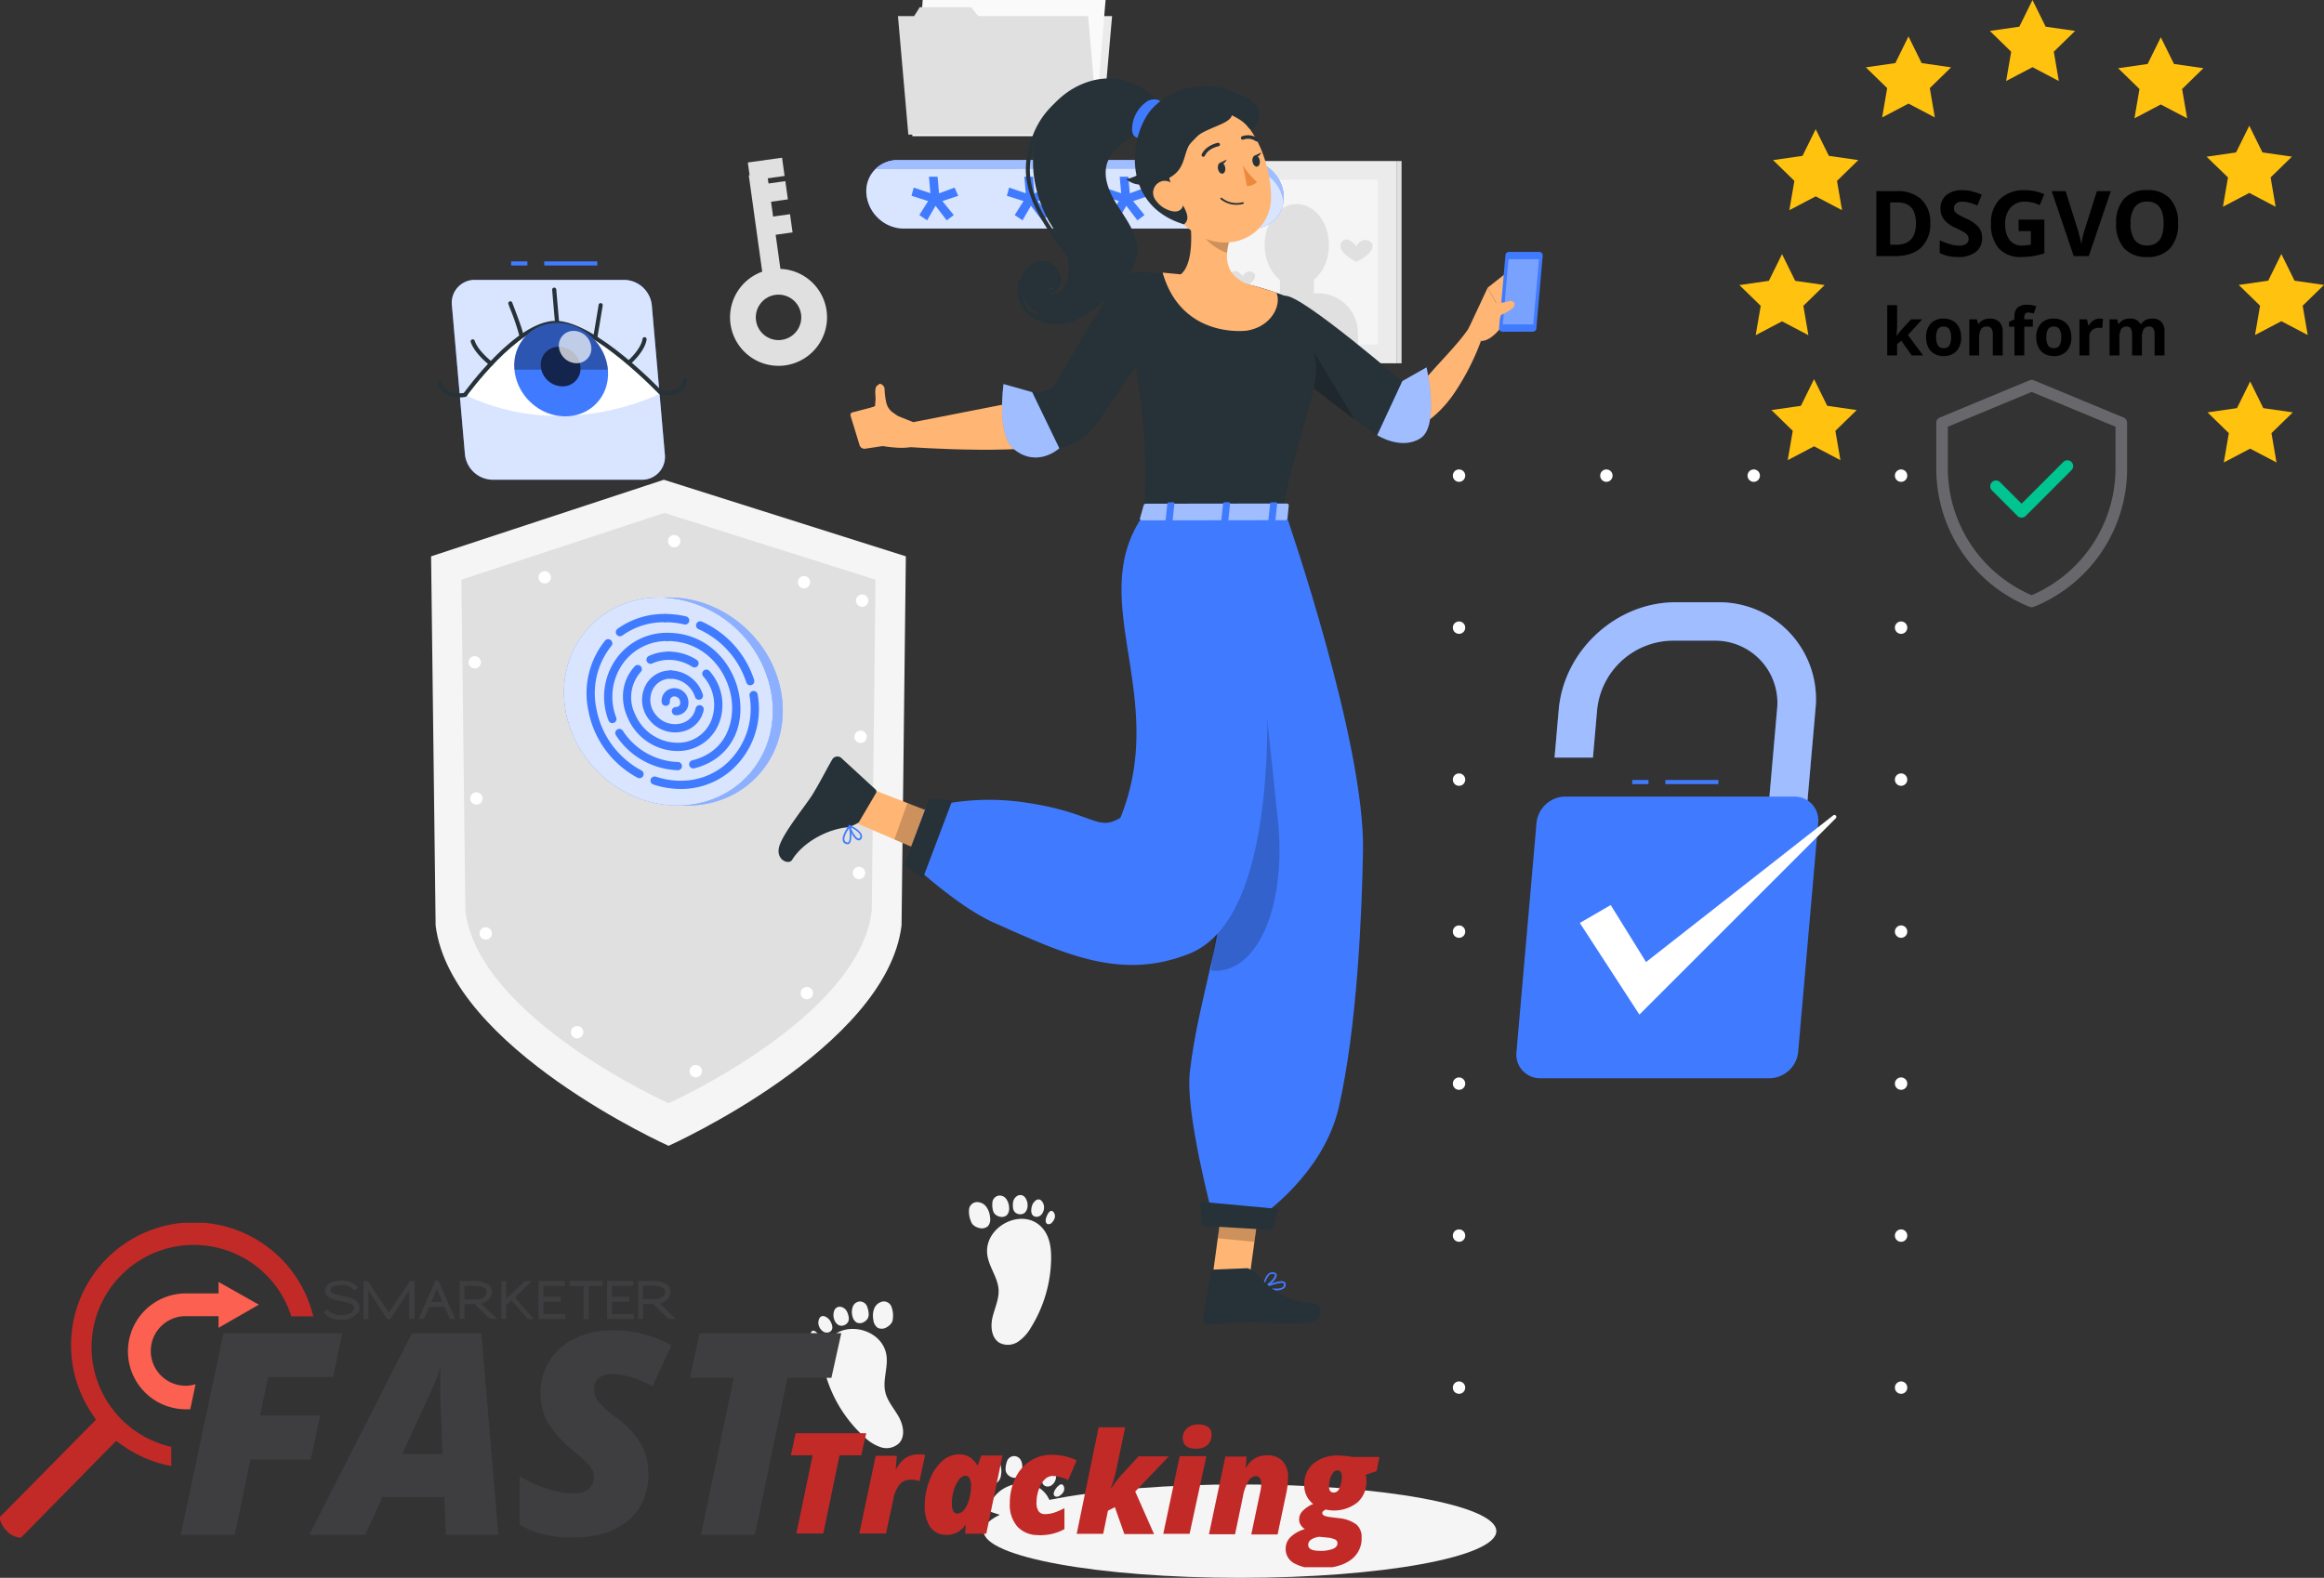 <svg height="382.391" viewBox="0 0 563.059 382.391" width="563.059" xmlns="http://www.w3.org/2000/svg" xmlns:xlink="http://www.w3.org/1999/xlink"><rect x="0" y="0" width="563.059" height="382.391" fill="#333333" stroke="none"/><clipPath id="a"><path d="m0 0h334.206v83.463h-334.206z"/></clipPath><ellipse cx="300.422" cy="371.072" fill="#f5f5f5" rx="62.111" ry="11.32"/><path d="m171.614 191.628-1.041 89.472c-3.681 29.76-56.442 53.389-56.442 53.389s-52.76-23.632-56.441-53.389l-1.1-89.469 56.39-18.562z" fill="#f5f5f5" transform="translate(47.854 -56.801)"/><path d="m166.571 199.816-.909 80.312c-3.21 25.955-49.225 46.563-49.225 46.563s-46.014-20.608-49.225-46.563l-.963-80.312 49.179-16.188z" fill="#e0e0e0" transform="translate(45.544 -59.326)"/><path d="m164.293 206.8-.852 73.724c-3.01 24.332-46.147 43.651-46.147 43.651s-43.138-19.323-46.148-43.655l-.9-73.724 46.106-15.176z" style="fill:none;stroke:#fff;stroke-linecap:round;stroke-linejoin:round;stroke-width:3;stroke-dasharray:0 33" transform="translate(44.589 -61.236)"/><g transform="translate(33.516 -55.039)"><g fill="#fff"><path d="m319.979 392.83a1.441 1.441 0 0 1 -.58-.12 1.4 1.4 0 0 1 -.479-.32 1.312 1.312 0 0 1 -.33-.491 1.534 1.534 0 0 1 -.111-.569 1.5 1.5 0 0 1 1.79-1.471c.09.021.191.051.281.081a2.085 2.085 0 0 1 .26.14 2.115 2.115 0 0 1 .23.19 1.047 1.047 0 0 1 .18.23 1.075 1.075 0 0 1 .139.26 1.313 1.313 0 0 1 .091.28 1.352 1.352 0 0 1 .029.29 1.38 1.38 0 0 1 -.12.569 1.412 1.412 0 0 1 -.319.491 1.517 1.517 0 0 1 -1.061.44z"/><path d="m318.479 354.49a1.5 1.5 0 0 1 1.5-1.5 1.5 1.5 0 0 1 1.5 1.5 1.5 1.5 0 0 1 -1.5 1.5 1.5 1.5 0 0 1 -1.5-1.5zm0-36.83a1.5 1.5 0 0 1 1.5-1.5 1.5 1.5 0 0 1 1.5 1.5 1.5 1.5 0 0 1 -1.5 1.5 1.505 1.505 0 0 1 -1.5-1.5zm0-36.841a1.5 1.5 0 0 1 1.5-1.5 1.5 1.5 0 0 1 1.5 1.5 1.5 1.5 0 0 1 -1.5 1.5 1.5 1.5 0 0 1 -1.5-1.5zm0-36.839a1.5 1.5 0 0 1 1.5-1.5 1.5 1.5 0 0 1 1.5 1.5 1.5 1.5 0 0 1 -1.5 1.5 1.5 1.5 0 0 1 -1.5-1.5zm0-36.83a1.5 1.5 0 0 1 1.5-1.5 1.5 1.5 0 0 1 1.5 1.5 1.5 1.5 0 0 1 -1.5 1.5 1.5 1.5 0 0 1 -1.5-1.5z"/><path d="m319.979 171.81a1.479 1.479 0 0 1 -1.059-.44 1.092 1.092 0 0 1 -.191-.23 2.145 2.145 0 0 1 -.139-.25 1.015 1.015 0 0 1 -.08-.29 1.356 1.356 0 0 1 -.031-.29 1.517 1.517 0 0 1 .441-1.06 1.324 1.324 0 0 1 .22-.19 1.282 1.282 0 0 1 .259-.13 1.553 1.553 0 0 1 .281-.09 1.461 1.461 0 0 1 .589 0 1.527 1.527 0 0 1 .281.09 1.289 1.289 0 0 1 .26.13 2.108 2.108 0 0 1 .23.19 1.52 1.52 0 0 1 .439 1.06 1.359 1.359 0 0 1 -.029.29 1.621 1.621 0 0 1 -.091.29 1.226 1.226 0 0 1 -.139.25 1.046 1.046 0 0 1 -.18.23 1.517 1.517 0 0 1 -1.061.44z"/><path d="m389.88 170.31a1.5 1.5 0 0 1 1.5-1.5 1.5 1.5 0 0 1 1.5 1.5 1.5 1.5 0 0 1 -1.5 1.5 1.5 1.5 0 0 1 -1.5-1.5zm-35.7 0a1.5 1.5 0 0 1 1.5-1.5 1.5 1.5 0 0 1 1.5 1.5 1.5 1.5 0 0 1 -1.5 1.5 1.5 1.5 0 0 1 -1.5-1.5z"/><path d="m427.08 171.81a1.42 1.42 0 0 1 -.29-.03 2.289 2.289 0 0 1 -.28-.08 2.146 2.146 0 0 1 -.26-.14 2.111 2.111 0 0 1 -.23-.19 1.5 1.5 0 0 1 -.44-1.06 1.516 1.516 0 0 1 .44-1.06 1.3 1.3 0 0 1 .23-.18.939.939 0 0 1 .26-.14 1.309 1.309 0 0 1 .28-.09 1.465 1.465 0 0 1 .59 0 1.806 1.806 0 0 1 .28.09.887.887 0 0 1 .25.14 1.04 1.04 0 0 1 .23.18 1.516 1.516 0 0 1 .44 1.06 1.515 1.515 0 0 1 -.67 1.25 2.013 2.013 0 0 1 -.25.14c-.1.03-.19.06-.28.08a1.526 1.526 0 0 1 -.3.03z"/><path d="m425.58 354.49a1.5 1.5 0 0 1 1.5-1.5 1.5 1.5 0 0 1 1.5 1.5 1.5 1.5 0 0 1 -1.5 1.5 1.5 1.5 0 0 1 -1.5-1.5zm0-36.83a1.5 1.5 0 0 1 1.5-1.5 1.5 1.5 0 0 1 1.5 1.5 1.505 1.505 0 0 1 -1.5 1.5 1.505 1.505 0 0 1 -1.5-1.5zm0-36.841a1.5 1.5 0 0 1 1.5-1.5 1.5 1.5 0 0 1 1.5 1.5 1.5 1.5 0 0 1 -1.5 1.5 1.5 1.5 0 0 1 -1.5-1.5zm0-36.839a1.5 1.5 0 0 1 1.5-1.5 1.5 1.5 0 0 1 1.5 1.5 1.5 1.5 0 0 1 -1.5 1.5 1.5 1.5 0 0 1 -1.5-1.5zm0-36.83a1.5 1.5 0 0 1 1.5-1.5 1.5 1.5 0 0 1 1.5 1.5 1.5 1.5 0 0 1 -1.5 1.5 1.5 1.5 0 0 1 -1.5-1.5z"/><path d="m427.08 392.83a1.5 1.5 0 0 1 -1.06-2.56 2.118 2.118 0 0 1 .23-.19 2.018 2.018 0 0 1 .26-.14 2.479 2.479 0 0 1 .28-.081 1.465 1.465 0 0 1 .59 0c.09.021.189.051.28.081a1.9 1.9 0 0 1 .25.14 1.515 1.515 0 0 1 .67 1.25 1.461 1.461 0 0 1 -.44 1.06 1.5 1.5 0 0 1 -1.06.44z"/></g><g><path d="m233.41 87.652h-46.065l2.512-28.712h46.065z" fill="#ebebeb"/><path d="m234.344 55.04-1.26 14.994-1.26 18.015h-44.307l2.52-33.009z" fill="#fafafa"/><path d="m230.106 58.944 2.512 28.71h-46.063l-2.512-28.71h3.917l1.363-2.159h12.41l1.777 2.159z" fill="#e0e0e0"/></g><g><path d="m255.791 94.063h49.016v49.016h-49.016z" fill="#ebebeb"/><path d="m304.807 94.063h1.249v49.016h-1.249z" fill="#e0e0e0"/><path d="m260.315 98.596h39.96v39.96h-39.96z" fill="#f5f5f5"/><g fill="#e0e0e0"><path d="m260.324 98.596h.366v39.96h-.366z"/><ellipse cx="280.672" cy="114.429" rx="7.791" ry="9.925"/><path d="m0 0h8.211v8.211h-8.211z" transform="matrix(-1 0 0 -1 284.809 129.366)"/><path d="m0 0h30.082a0 0 0 0 1 0 0v2.8a9.64 9.64 0 0 1 -9.64 9.64h-10.802a9.64 9.64 0 0 1 -9.64-9.64v-2.8a0 0 0 0 1 0 0z" transform="matrix(-1 0 0 -1 295.478 138.556)"/><path d="m264.64 121.878c0 1.636 2.962 2.962 2.962 2.962s2.962-1.326 2.962-2.962c0-.776-1.089-1.214-1.789-1.015a2.164 2.164 0 0 0 -1.173 1.129 3.929 3.929 0 0 0 -1.468-1.2 1.123 1.123 0 0 0 -1.494 1.086z"/><path d="m291.256 114.591c0 2.148 3.89 3.89 3.89 3.89s3.89-1.742 3.89-3.89c0-1.019-1.431-1.594-2.351-1.332a2.838 2.838 0 0 0 -1.539 1.482 5.163 5.163 0 0 0 -1.928-1.581 1.475 1.475 0 0 0 -1.962 1.431z"/></g></g><g fill="#f5f5f5"><path d="m205.711 359.323c.457 2.889 2.549 5.38 2.711 8.3.127 2.283-.946 4.439-1.471 6.664s-.275 5 1.683 6.179a4.443 4.443 0 0 0 4.512-.265 10.322 10.322 0 0 0 3.156-3.5 32.452 32.452 0 0 0 4.848-16.472c.041-2.458-.248-5.055-1.693-7.044-4.496-6.179-14.885-1.063-13.746 6.138z"/><path d="m202.042 351.675a3.164 3.164 0 0 0 1.61.942 2.287 2.287 0 0 0 2.208-.429 2.622 2.622 0 0 0 .5-2.11 4.984 4.984 0 0 0 -.907-2.555 2.809 2.809 0 0 0 -2.368-1.156 1.974 1.974 0 0 0 -1.819 1.738 6.142 6.142 0 0 0 .776 3.57z"/><path d="m210.312 345.662a1.932 1.932 0 0 0 -1.944-.853 1.88 1.88 0 0 0 -1.441 1.543 5.765 5.765 0 0 0 -.034.728 5.545 5.545 0 0 0 .128 1.167 2.191 2.191 0 0 0 .512 1.034 2.394 2.394 0 0 0 1.247.634 1.843 1.843 0 0 0 1.666-.412 2.369 2.369 0 0 0 .526-1.749 3.74 3.74 0 0 0 -.66-2.092z"/><path d="m214.944 345.408a1.44 1.44 0 0 0 -1.751-.661 2.11 2.11 0 0 0 -1.239 1.514 4.713 4.713 0 0 0 -.073.659 3.99 3.99 0 0 0 .074 1.065 1.68 1.68 0 0 0 .513.91 1.88 1.88 0 0 0 1.038.418 1.663 1.663 0 0 0 1.337-.437 2.43 2.43 0 0 0 .6-1.592 3.046 3.046 0 0 0 -.499-1.876z"/><path d="m219.071 346.371c-.489-.733-1.045-.783-1.557-.471a2.65 2.65 0 0 0 -1.036 1.487 4.1 4.1 0 0 0 -.114.589 2.839 2.839 0 0 0 .021.964 1.261 1.261 0 0 0 .513.785 1.343 1.343 0 0 0 .831.2 1.585 1.585 0 0 0 1.008-.463 2.621 2.621 0 0 0 .675-1.435 2.41 2.41 0 0 0 -.341-1.656z"/><path d="m219.883 350.417a1.69 1.69 0 0 0 -.026.728.778.778 0 0 0 .433.558 1.072 1.072 0 0 0 1.1-.423 2.572 2.572 0 0 0 .632-1.079 1.563 1.563 0 0 0 -.153-1.218c-.911-1.45-1.832.717-1.986 1.434z"/></g><g fill="#f5f5f5"><path d="m220.692 426.11c.671-2.365 1.059-4.949.172-7.242-2.757-7.131-14.112-4.854-14.859 2.4z"/><path d="m204.422 412.933a3.163 3.163 0 0 0 1.314 1.323 2.284 2.284 0 0 0 2.244.153 2.62 2.62 0 0 0 1.026-1.91 4.986 4.986 0 0 0 -.22-2.7 2.811 2.811 0 0 0 -1.992-1.725 1.976 1.976 0 0 0 -2.205 1.213 6.142 6.142 0 0 0 -.167 3.646z"/><path d="m213.959 409.245a1.935 1.935 0 0 0 -1.661-1.324 1.881 1.881 0 0 0 -1.788 1.121 6.21 6.21 0 0 0 -.4 1.856 2.19 2.19 0 0 0 .23 1.131 2.4 2.4 0 0 0 1.042.933 1.845 1.845 0 0 0 1.716.029 2.374 2.374 0 0 0 .958-1.555 3.753 3.753 0 0 0 -.097-2.191z"/><path d="m218.5 410.189a1.437 1.437 0 0 0 -1.522-1.089 2.108 2.108 0 0 0 -1.586 1.145 4.644 4.644 0 0 0 -.24.618 4.012 4.012 0 0 0 -.2 1.049 1.685 1.685 0 0 0 .262 1.011 1.888 1.888 0 0 0 .9.671 1.66 1.66 0 0 0 1.4-.08 2.429 2.429 0 0 0 .989-1.384 3.041 3.041 0 0 0 -.003-1.941z"/><path d="m222.242 412.178c-.285-.833-.809-1.025-1.384-.854a2.646 2.646 0 0 0 -1.383 1.171 4.328 4.328 0 0 0 -.262.54 2.867 2.867 0 0 0 -.227.937 1.264 1.264 0 0 0 .3.891 1.346 1.346 0 0 0 .751.409 1.585 1.585 0 0 0 1.093-.189 2.617 2.617 0 0 0 1.02-1.213 2.409 2.409 0 0 0 .092-1.692z"/><path d="m221.989 416.3a1.674 1.674 0 0 0 -.213.7.778.778 0 0 0 .276.651 1.07 1.07 0 0 0 1.17-.127 2.571 2.571 0 0 0 .888-.88 1.564 1.564 0 0 0 .165-1.217c-.508-1.641-1.955.219-2.286.873z"/></g><g fill="#f5f5f5"><path d="m181.275 383.664c.361 2.9-.959 5.876-.307 8.727.51 2.229 2.138 4 3.259 6s1.65 4.728.094 6.4a4.444 4.444 0 0 1 -4.408.994 10.32 10.32 0 0 1 -4-2.485 32.457 32.457 0 0 1 -9.219-14.486c-.721-2.35-1.162-4.926-.324-7.237 2.606-7.187 14.005-5.148 14.905 2.087z"/><path d="m182.683 375.3a3.162 3.162 0 0 1 -1.287 1.35 2.283 2.283 0 0 1 -2.24.2 2.621 2.621 0 0 1 -1.066-1.888 4.987 4.987 0 0 1 .164-2.707 2.81 2.81 0 0 1 1.955-1.767 1.977 1.977 0 0 1 2.23 1.167 6.148 6.148 0 0 1 .244 3.645z"/><path d="m173.07 371.811a1.936 1.936 0 0 1 1.633-1.358 1.882 1.882 0 0 1 1.812 1.083 5.936 5.936 0 0 1 .233.691 5.463 5.463 0 0 1 .2 1.156 2.19 2.19 0 0 1 -.206 1.136 2.392 2.392 0 0 1 -1.022.955 1.845 1.845 0 0 1 -1.715.065 2.368 2.368 0 0 1 -.99-1.535 3.75 3.75 0 0 1 .055-2.193z"/><path d="m168.55 372.85a1.44 1.44 0 0 1 1.5-1.121 2.111 2.111 0 0 1 1.61 1.113 4.926 4.926 0 0 1 .253.612 4.034 4.034 0 0 1 .224 1.044 1.678 1.678 0 0 1 -.242 1.016 1.87 1.87 0 0 1 -.882.69 1.657 1.657 0 0 1 -1.4-.05 2.434 2.434 0 0 1 -1.019-1.363 3.049 3.049 0 0 1 -.044-1.941z"/><path d="m164.851 374.918c.267-.84.787-1.042 1.365-.883a2.652 2.652 0 0 1 1.408 1.141 4.375 4.375 0 0 1 .273.534 2.888 2.888 0 0 1 .246.933 1.258 1.258 0 0 1 -.276.9 1.339 1.339 0 0 1 -.742.425 1.577 1.577 0 0 1 -1.1-.166 2.61 2.61 0 0 1 -1.045-1.191 2.4 2.4 0 0 1 -.129-1.693z"/><path d="m165.19 379.031a1.685 1.685 0 0 1 .228.692.783.783 0 0 1 -.262.656 1.07 1.07 0 0 1 -1.174-.1 2.57 2.57 0 0 1 -.906-.861 1.564 1.564 0 0 1 -.19-1.213c.473-1.648 1.959.182 2.304.826z"/></g><g fill="#e0e0e0"><path d="m156.732 143.587a11.751 11.751 0 1 1 10.016-13.263 11.765 11.765 0 0 1 -10.016 13.263zm-2.385-17.087a5.506 5.506 0 1 0 6.215 4.693 5.514 5.514 0 0 0 -6.215-4.693z"/><path d="m0 0h4.461v28.69h-4.461z" transform="matrix(.99 -.138 .138 .99 147.9 97.538)"/><path d="m0 0h8.374v4.461h-8.374z" transform="matrix(.99 -.138 .138 .99 147.668 94.418)"/><path d="m0 0h7.874v4.461h-7.874z" transform="matrix(.99 -.138 .138 .99 148.963 100.025)"/><path d="m0 0h6.873v4.461h-6.873z" transform="matrix(.99 -.138 .138 .99 151.085 107.893)"/></g><g><ellipse cx="24.135" cy="26.341" fill="#407bff" rx="24.135" ry="26.341" transform="matrix(.691 -.722 .722 .691 92.722 224.276)"/><ellipse cx="24.135" cy="26.341" fill="#fff" opacity=".8" rx="24.135" ry="26.341" transform="matrix(.691 -.722 .722 .691 92.722 224.276)"/><g fill="#407bff"><path d="m116.691 209.24a1 1 0 0 1 -.6-1.8 19.2 19.2 0 0 1 11.561-3.6h.015a1 1 0 0 1 0 2h-.014a17.217 17.217 0 0 0 -10.37 3.207.985.985 0 0 1 -.592.193z"/><path d="m121.421 243.643a.992.992 0 0 1 -.471-.119 23.341 23.341 0 0 1 -11.9-16.182 20.358 20.358 0 0 1 4.013-17.031 1 1 0 1 1 1.539 1.277 18.365 18.365 0 0 0 -3.589 15.37 21.354 21.354 0 0 0 10.881 14.8 1 1 0 0 1 -.473 1.881z"/><path d="m131.43 246.252a21.471 21.471 0 0 1 -6.588-1.066 1 1 0 1 1 .613-1.9c6.151 1.981 12.294.88 16.847-3.027a17.88 17.88 0 0 0 5.773-16.6 1 1 0 0 1 1.975-.317 19.866 19.866 0 0 1 -6.446 18.432 18.489 18.489 0 0 1 -12.174 4.478z"/><path d="m148.25 221.118a1 1 0 0 1 -.952-.695 21.322 21.322 0 0 0 -11.576-12.9 1 1 0 1 1 .8-1.834 23.346 23.346 0 0 1 12.678 14.122 1 1 0 0 1 -.952 1.307z"/><path d="m132.488 206.4a1.018 1.018 0 0 1 -.231-.027 20.061 20.061 0 0 0 -4.588-.539 1 1 0 0 1 0-2 22.032 22.032 0 0 1 5.047.593 1 1 0 0 1 -.23 1.973z"/><path d="m114.851 230.294a1 1 0 0 1 -.939-.655 15.893 15.893 0 0 1 1.753-14.78 15.05 15.05 0 0 1 12.523-6.464 1 1 0 0 1 0 2 13.075 13.075 0 0 0 -10.883 5.605 13.92 13.92 0 0 0 -1.516 12.945 1 1 0 0 1 -.594 1.283.989.989 0 0 1 -.344.066z"/><path d="m130.713 241.71h-.01a18.657 18.657 0 0 1 -14.987-8.47 1 1 0 1 1 1.678-1.088 16.607 16.607 0 0 0 13.329 7.558 1 1 0 0 1 -.01 2z"/><path d="m134.446 241.277a1 1 0 0 1 -.24-1.97c8.111-2.02 10.211-9.11 9.545-14.567-.869-7.121-6.494-14.334-15.561-14.345a1 1 0 0 1 0-2c10.23.012 16.57 8.109 17.545 16.1 1.008 8.254-3.329 14.829-11.047 16.751a1.015 1.015 0 0 1 -.242.031z"/><path d="m124.105 215.919a1 1 0 0 1 -.421-1.908 11.663 11.663 0 0 1 4.865-1.055 1 1 0 0 1 0 2 9.639 9.639 0 0 0 -4.025.871 1.01 1.01 0 0 1 -.419.092z"/><path d="m130.526 237.052a13.242 13.242 0 0 1 -11.9-7.907c-2.073-4.5-1.466-9.215 1.624-12.611a1 1 0 1 1 1.479 1.346 9.278 9.278 0 0 0 -1.285 10.429 11.241 11.241 0 0 0 10.407 6.738 8.662 8.662 0 0 0 7.858-5.165 10.347 10.347 0 0 0 -1.847-10.922 1 1 0 1 1 1.523-1.3 12.326 12.326 0 0 1 2.152 13.029 10.62 10.62 0 0 1 -9.624 6.352c-.133.009-.26.011-.387.011z"/><path d="m134.744 216.8a.991.991 0 0 1 -.537-.157 10.517 10.517 0 0 0 -5.658-1.685 1 1 0 0 1 0-2 12.514 12.514 0 0 1 6.734 2 1 1 0 0 1 -.539 1.842z"/><path d="m130.028 232.54a7.991 7.991 0 0 1 -6.113-2.9 7.593 7.593 0 0 1 -1.191-8.148 6.751 6.751 0 0 1 6.264-3.972 1 1 0 1 1 0 2 4.8 4.8 0 0 0 -4.451 2.816 5.614 5.614 0 0 0 .909 6.017 5.92 5.92 0 0 0 5.977 2.019 4.736 4.736 0 0 0 3.588-3.634 1 1 0 1 1 1.955.421 6.7 6.7 0 0 1 -5.061 5.154 7.778 7.778 0 0 1 -1.877.227z"/><path d="m135.817 224.623a1 1 0 0 1 -.954-.7 6.341 6.341 0 0 0 -5.876-4.4 1 1 0 0 1 0-2 8.386 8.386 0 0 1 7.783 5.807 1 1 0 0 1 -.656 1.254 1.034 1.034 0 0 1 -.297.039z"/><path d="m130.267 228.381a1 1 0 0 1 -.027-2 .97.97 0 0 0 1.046-1.061 1.463 1.463 0 0 0 -1.444-1.507 1.105 1.105 0 0 0 -.779.351 1.152 1.152 0 0 0 -.281.873 1 1 0 0 1 -2 .121 3.088 3.088 0 0 1 3.055-3.344 3.453 3.453 0 0 1 3.445 3.506 2.948 2.948 0 0 1 -2.991 3.06z"/><path d="m156.038 225.053c1.219 13.93-9.083 25.22-23.013 25.22q-.54 0-1.083-.03c13.261-.68 22.886-11.7 21.706-25.19a28.121 28.121 0 0 0 -26.113-25.18q.538-.03 1.078-.03c13.93 0 26.207 11.29 27.425 25.21z"/></g><path d="m156.038 225.053c1.219 13.93-9.083 25.22-23.013 25.22q-.54 0-1.083-.03c13.261-.68 22.886-11.7 21.706-25.19a28.121 28.121 0 0 0 -26.113-25.18q.538-.03 1.078-.03c13.93 0 26.207 11.29 27.425 25.21z" fill="#fff" opacity=".4"/></g><g><path d="m176.415 102.141c.027.3.073.6.128.891a9.144 9.144 0 0 0 2.815 4.97 9.016 9.016 0 0 0 6.073 2.429h84.49a7.444 7.444 0 0 0 7.592-7.4 8.366 8.366 0 0 0 -.028-.891 9.24 9.24 0 0 0 -9.014-8.28h-84.49a7.472 7.472 0 0 0 -7.566 8.281z" fill="#407bff"/><path d="m176.415 102.141c.027.3.073.6.128.891a9.144 9.144 0 0 0 2.815 4.97 9.016 9.016 0 0 0 6.073 2.429h84.49a7.444 7.444 0 0 0 7.592-7.4 8.366 8.366 0 0 0 -.028-.891 9.24 9.24 0 0 0 -9.014-8.28h-84.49a7.472 7.472 0 0 0 -7.566 8.281z" fill="#fff" opacity=".8"/><path d="m277.51 103.03a5.29 5.29 0 0 1 -.06.8 9.249 9.249 0 0 0 -8.98-7.97l-89.85.14a7.563 7.563 0 0 1 5.36-2.14h84.49a9.253 9.253 0 0 1 9.02 8.28 8.88 8.88 0 0 1 .02.89z" fill="#407bff"/><path d="m277.51 103.03a5.29 5.29 0 0 1 -.06.8 9.249 9.249 0 0 0 -8.98-7.97l-89.85.14a7.563 7.563 0 0 1 5.36-2.14h84.49a9.253 9.253 0 0 1 9.02 8.28 8.88 8.88 0 0 1 .02.89z" fill="#fff" opacity=".5"/><g fill="#407bff"><path d="m262.961 97.857.354 4.042 3.763-1.4.894 1.995-3.846 1.276 2.761 3.391-1.723 1.277-2.692-3.525-2.039 3.525-1.893-1.277 2.132-3.391-4.033-1.276.543-1.984 4.043 1.353-.35-4z"/><path d="m239.854 97.857.354 4.042 3.763-1.4.894 1.995-3.846 1.276 2.761 3.391-1.723 1.277-2.692-3.525-2.039 3.525-1.893-1.277 2.132-3.391-4.033-1.276.543-1.984 4.043 1.353-.35-4z"/><path d="m216.747 97.857.354 4.042 3.763-1.4.894 1.995-3.846 1.276 2.761 3.391-1.723 1.277-2.692-3.525-2.039 3.525-1.893-1.277 2.132-3.391-4.033-1.276.543-1.984 4.043 1.353-.351-4z"/><path d="m193.64 97.857.354 4.042 3.763-1.4.894 1.995-3.846 1.276 2.761 3.391-1.723 1.277-2.692-3.525-2.039 3.525-1.893-1.277 2.132-3.391-4.034-1.276.543-1.984 4.043 1.353-.35-4z"/><path d="m245.707 89.942h3.937v1h-3.937z"/><path d="m253.729 89.942h12.854v1h-12.854z"/></g></g><g><g fill="#407bff"><path d="m361.94 244.07h3.938v1h-3.938z"/><path d="m369.963 244.07h12.854v1h-12.854z"/><path d="m406.331 227-2.494 28.5a5.179 5.179 0 0 1 -5.058 4.652 4.2 4.2 0 0 1 -4.245-4.652l2.494-28.5a15.074 15.074 0 0 0 -15.234-16.7h-10.194a18.613 18.613 0 0 0 -18.159 16.7l-1.019 11.64h-9.3l1.015-11.64c1.254-14.338 13.941-26 28.273-26h10.2a23.47 23.47 0 0 1 23.721 26z"/></g><path d="m406.331 227-2.494 28.5a5.179 5.179 0 0 1 -5.058 4.652 4.2 4.2 0 0 1 -4.245-4.652l2.494-28.5a15.074 15.074 0 0 0 -15.234-16.7h-10.194a18.613 18.613 0 0 0 -18.159 16.7l-1.019 11.64h-9.3l1.015-11.64c1.254-14.338 13.941-26 28.273-26h10.2a23.47 23.47 0 0 1 23.721 26z" fill="#fff" opacity=".5"/><path d="m407 254.458-4.859 55.537a7.072 7.072 0 0 1 -6.913 6.358h-55.534a5.732 5.732 0 0 1 -5.8-6.358l4.859-55.537a7.068 7.068 0 0 1 3.454-5.385 6.744 6.744 0 0 1 3.46-.972h55.533a5.944 5.944 0 0 1 3.2.91 5.761 5.761 0 0 1 2.6 5.447z" fill="#407bff"/><path d="m349.248 278.717 14.428 22.213 47.592-47.592a.471.471 0 0 0 -.624-.7l-45.355 35.55-8.565-13.81z" fill="#fff"/></g><g><path d="m121.957 171.3h-36.142a6.841 6.841 0 0 1 -6.682-6.144l-3.162-36.142a5.54 5.54 0 0 1 5.607-6.145h36.142a6.84 6.84 0 0 1 6.682 6.145l3.162 36.142a5.54 5.54 0 0 1 -5.607 6.144z" fill="#407bff"/><path d="m121.957 171.3h-36.142a6.841 6.841 0 0 1 -6.682-6.144l-3.162-36.142a5.54 5.54 0 0 1 5.607-6.145h36.142a6.84 6.84 0 0 1 6.682 6.145l3.162 36.142a5.54 5.54 0 0 1 -5.607 6.144z" fill="#fff" opacity=".8"/><path d="m79.151 150.73s12.839-17.889 22.311-17.43 25.177 17.008 25.177 17.008-23.173 12.166-47.488.422z" fill="#fff"/><g fill="#263238"><path d="m79.558 151.021-.813-.582c.524-.73 12.777-17.648 22.357-17.648q.192 0 .384.009c9.562.463 24.868 16.483 25.515 17.164l-.725.689c-.156-.164-15.675-16.41-24.839-16.854-.112 0-.226-.008-.34-.008-9.067 0-21.414 17.056-21.539 17.23z"/><path d="m77.816 151.359c-1.936 0-4.452-.72-5.342-3.461a.5.5 0 0 1 .951-.309c1.148 3.538 5.443 2.689 5.625 2.651a.5.5 0 0 1 .2.98 7.231 7.231 0 0 1 -1.434.139z"/><path d="m85.445 143.679a.5.5 0 0 1 -.3-.1c-.151-.116-3.7-2.86-4.6-5.645a.5.5 0 1 1 .951-.309c.809 2.488 4.227 5.134 4.262 5.161a.5.5 0 0 1 -.305.9z"/><path d="m92.795 136.869h-.011a.5.5 0 0 1 -.489-.511 53.766 53.766 0 0 0 -2.175-6.4c-.251-.66-.43-1.133-.468-1.26a.5.5 0 0 1 .957-.29c.036.12.208.569.446 1.2 1.393 3.67 2.255 6.084 2.24 6.78a.5.5 0 0 1 -.5.481z"/><path d="m101.461 133.8a.5.5 0 0 1 -.5-.457l-.7-8.053a.5.5 0 0 1 .454-.542.489.489 0 0 1 .542.455l.7 8.053a.5.5 0 0 1 -.454.542z"/><path d="m128.138 150.815a8.125 8.125 0 0 1 -1.46-.126.5.5 0 0 1 .2-.981 5.972 5.972 0 0 0 3.942-.588 2.787 2.787 0 0 0 1.145-1.983.5.5 0 1 1 .988.148 3.78 3.78 0 0 1 -1.561 2.655 5.716 5.716 0 0 1 -3.254.875z"/><path d="m119.16 143.147a.5.5 0 0 1 -.332-.874c.03-.026 2.957-2.647 3.326-5.1a.5.5 0 1 1 .989.148c-.422 2.818-3.52 5.587-3.652 5.7a.5.5 0 0 1 -.331.126z"/><path d="m110.708 137.337a.6.6 0 0 1 -.084-.007.5.5 0 0 1 -.41-.577c.011-.064 1.1-6.494 1.3-7.809a.5.5 0 1 1 .988.148c-.2 1.325-1.286 7.763-1.3 7.828a.5.5 0 0 1 -.494.417z"/></g><ellipse cx="10.844" cy="11.835" fill="#407bff" rx="10.844" ry="11.835" transform="matrix(.691 -.722 .722 .691 86.405 144.278)"/><path d="m107.136 144.628a4.714 4.714 0 0 0 -.007-.76 5.36 5.36 0 0 0 -5.241-4.81 4.338 4.338 0 0 0 -4.389 4.81 3.986 3.986 0 0 0 .137.76h-6.51a10.213 10.213 0 0 1 10.338-11.33 12.618 12.618 0 0 1 12.322 11.33z" opacity=".3"/><path d="m107.129 143.868a4.714 4.714 0 0 1 .007.76 4.327 4.327 0 0 1 -4.406 4.05 5.355 5.355 0 0 1 -5.094-4.05 3.986 3.986 0 0 1 -.137-.76 4.338 4.338 0 0 1 4.389-4.81 5.36 5.36 0 0 1 5.241 4.81z" opacity=".7"/><path d="m109.743 139.148a3.536 3.536 0 0 1 -3.578 3.921 4.367 4.367 0 0 1 -4.265-3.921 3.537 3.537 0 0 1 3.578-3.922 4.367 4.367 0 0 1 4.265 3.922z" fill="#fff" opacity=".7"/><path d="m90.319 118.384h3.938v1h-3.938z" fill="#407bff"/><path d="m98.342 118.384h12.853v1h-12.853z" fill="#407bff"/></g></g><g transform="translate(44.753 -110.247)"><path d="m275.976 191.65.347.411.459.528c.33.35.649.72 1.009 1.061.689.722 1.439 1.418 2.2 2.134a58.527 58.527 0 0 0 4.775 3.949c1.689 1.252 3.463 2.409 5.249 3.547.97.538 1.818 1.109 2.759 1.626l2.173 1.2a1.419 1.419 0 0 0 1 .059c.7-.208 4.72-4.189 6-5.663 2.836-3.254 7.141-7.528 9.455-11.171l2.641 3.571a58.6 58.6 0 0 1 -6.469 12.64 28.394 28.394 0 0 1 -5.1 5.708 14.322 14.322 0 0 1 -3.926 2.352 9.437 9.437 0 0 1 -5.675.426 8.928 8.928 0 0 1 -1.434-.476l-.9-.394-1.619-.737c-1.093-.485-2.141-1.058-3.2-1.592a65.8 65.8 0 0 1 -6.16-3.73 62.831 62.831 0 0 1 -5.746-4.458c-.953-.828-1.8-1.67-2.672-2.583-.435-.446-.867-.922-1.289-1.408l-.626-.759c-.224-.283-.392-.494-.707-.923z" fill="#ffb573"/><path d="m311.037 189.882 4.643-9.92 4.428 7.936s-2.908 5.011-6.069 5z" fill="#ffb573"/><path d="m320.9 175.844 4.682 6.017-5.476 6.027-4.429-7.926z" fill="#ffb573"/><path d="m319.273 190.63h7.366a.834.834 0 0 0 .83-.761l1.546-17.669a.834.834 0 0 0 -.83-.9h-7.366a.833.833 0 0 0 -.83.76l-1.546 17.669a.834.834 0 0 0 .83.901z" fill="#407bff"/><path d="m319.347 188.858h7.382l1.382-15.792h-7.382z" fill="#fff" opacity=".3"/><path d="m318.872 186.623 1.312-.674a8.174 8.174 0 0 0 1.824-1.279l.242-.875a1.246 1.246 0 0 0 -1.395-.561l-1.089.3-5.4.411-.135 2.276 1.578 2.448.548.021a2.455 2.455 0 0 0 2.515-2.067z" fill="#ffb573"/><path d="m266.565 181.955c3.747-.679 30.2 22.257 30.2 22.257l-7.841 11.5s-28.924-20.138-28.035-25c.918-5.071.211-7.758 5.676-8.757z" fill="#263238"/><path d="m269.9 189.331-.287 12.039c3.007 2.332 13.844 10.642 13.844 10.642z" opacity=".2"/><path d="m248.93 420.306 8.874.876 2.811-20.57-8.874-.876z" fill="#ffb573"/><path d="m161.6 299.606-2.275 8.641 19.195 8.272 3.976-8.766z" fill="#ffb573"/><path d="m264.149 422.964a3.39 3.39 0 0 0 2.188-.484 1.18 1.18 0 0 0 .406-1.018.68.68 0 0 0 -.339-.575c-1.076-.639-4.7 1.078-5.1 1.272a.23.23 0 0 0 -.122.215.212.212 0 0 0 .168.175 15.431 15.431 0 0 0 2.799.415zm1.614-1.794a.764.764 0 0 1 .393.088.271.271 0 0 1 .141.233.8.8 0 0 1 -.265.674c-.554.467-2.028.505-4 .12a11.58 11.58 0 0 1 3.76-1.122z" fill="#407bff"/><path d="m261.392 422.569.077-.02c1.085-.445 3.247-2.313 3.107-3.33-.058-.233-.186-.541-.773-.621a1.507 1.507 0 0 0 -1.193.3c-1.148.894-1.424 3.3-1.441 3.4a.229.229 0 0 0 .051.2.212.212 0 0 0 .172.071zm2.2-3.559.126-.032c.386.059.4.209.4.26.091.616-1.387 2.088-2.5 2.683a4.8 4.8 0 0 1 1.218-2.725 1.092 1.092 0 0 1 .766-.191z" fill="#407bff"/><path d="m257.364 417.6-8.037.333a.7.7 0 0 0 -.689.638l-1.918 11.16a1.45 1.45 0 0 0 1.366 1.529 1.555 1.555 0 0 0 .167 0c3.488-.18 5.168-.439 9.588-.59 2.709-.091 11.043.89 14.7.048s3.011-4.508 1.413-4.485c-5.142.1-11.071-3.249-14.046-7.167-.443-.331-1.99-1.496-2.544-1.466z" fill="#263238"/><path d="m163.406 309.384 4.079-6.933a.7.7 0 0 0 -.161-.925l-8.336-7.665a1.45 1.45 0 0 0 -2.026.319 1.435 1.435 0 0 0 -.09.139c-1.74 3.029-2.434 4.581-4.7 8.376-1.393 2.325-6.738 8.794-8.014 12.323s2.154 4.974 3 3.62c2.705-4.374 8.735-7.539 13.64-7.913.518-.19 2.336-.858 2.608-1.341z" fill="#263238"/><path d="m260.615 400.613-1.449 10.6-8.874-.866 1.439-10.6z" opacity=".2"/><path d="m188.395 309.887-4.1 9.253-12.352-5.456 3.151-8.817z" opacity=".2"/><path d="m272.226 192.553c5.072 8.615-1.127 15.892-6.3 41.652l-33.426.089c.542-13.882.485-25.105-5.441-52.413a4.612 4.612 0 0 1 4.49-5.6c2.764 0 6.235.1 9.76.458a121.192 121.192 0 0 1 16.551 2.5 71.1 71.1 0 0 1 8.706 2.718c1.712.584 3.784 5.261 5.66 10.596z" fill="#263238"/><path d="m267.161 235.944s18.768 54.27 18.315 80.365c-.257 14.95-1.383 42.807-5.894 62.4-3.681 15.987-18.678 26.2-18.678 26.2l-12.029-.712s-6.49-24.4-5.362-34.109c2.247-19.326 8.914-33.85 8.112-51.6-1.284-29.065-9.881-83.012-9.881-83.012z" fill="#407bff"/><path d="m246.488 407.328 16.947 1 1.548-5.094-18.94-1.751z" fill="#263238"/><path d="m248.633 345.58c.021-.025.037-.1.093-.1 10.651 1.043 18.023-14.327 16.257-35.316l-5.654-53.5z" opacity=".2"/><path d="m258.744 235.487s14.914 95.432-16.107 106.174c-16.366 6.2-30.14-.522-46.447-7.74-9.427-4.173-21.208-15.461-21.208-15.461l4.529-12.331a59.106 59.106 0 0 1 24.966-1.263c15.9 2.468 16.571 6.966 22.223 3.579 11.877-29.369-8.562-52.578 5.33-73.005z" fill="#407bff"/><path d="m180.4 303.793-6.052 15.986 4.461 3.41 7.191-19.026z" fill="#263238"/><path d="m177.9 217.557c-1.513 2.234-9.17.723-9.17.723l-1.625-9.49 9.4 3.769z" fill="#ffb573"/><path d="m168.985 208.295 1.469 9.861-5.654.844a1.257 1.257 0 0 1 -1.333-.979l-2.16-7.063a.649.649 0 0 1 .468-.768z" fill="#ffb573"/><path d="m166.466 212.772 3.227.571 3.042-2.295-1.177-.84a3.992 3.992 0 0 1 -1.574-2.367 16.779 16.779 0 0 1 -.412-3.05l-.009-.342a1.4 1.4 0 0 0 -1.18-1.2l-.8.593c-.506 1.092-.145 2.355-.208 3.206l-.127 1.655-1.292.559z" fill="#ffb573"/><path d="m228.673 180-18.919 26.03-34.772 6.829v5.7s32.661 2.422 39.988-1.855 19.654-30.165 19.654-30.165z" fill="#ffb573"/><path d="m228.45 129.99c-7.936-2.664-17.148 2.266-20.783 9.807s-2.358 16.792 1.73 24.1a74.272 74.272 0 0 1 3.709 6.6 10.393 10.393 0 0 1 .69 7.37c-.814 2.39-1.657 3.922-4.618 3.535 0 0-.036-1.639 1.129-1.44s-2.394 1.332-3.335.46c1.083 1.685 3.991 1.068 4.924-.7 1.4-2.654-1.17-6.242-4.169-6.209s-5.437 3.061-5.34 6.059a8.241 8.241 0 0 0 5.038 6.891 3.731 3.731 0 0 1 -4.038-2.158c1.359 3.562 5.8 5.136 9.551 4.438s6.923-3.107 9.859-5.538c3.959-3.278 8.091-7.422 7.967-12.56-.092-3.828-2.552-7.12-4.619-10.342s-3.882-7.17-2.568-10.766c1.114-3.051 4.129-4.89 6.795-6.743 1.919-1.334 5.817-4.306 5.358-7.111-.43-2.638-5.03-4.938-7.28-5.693z" fill="#263238"/><path d="m210.56 219.008-5.238-13.868 1.2.1a5.065 5.065 0 0 0 4.847-2.576c3.982-7.119 14.331-25.195 17.242-26.093 4.15-1.23 8.42 2.09 10.03 6.99 1.184 3.613-10.978 19.087-16.624 27.89-4.997 7.794-11.457 7.557-11.457 7.557z" fill="#263238"/><path d="m159.446 313.94-.006.109a1.211 1.211 0 0 0 .9.765.721.721 0 0 0 .711-.159c.846-.761.306-3.988.255-4.312a.2.2 0 0 0 -.16-.17.222.222 0 0 0 -.215.078c-.672.962-1.755 2.671-1.485 3.689zm1.541-3.015c.185 1.284.262 3.021-.2 3.424a.318.318 0 0 1 -.323.051.811.811 0 0 1 -.6-.5c-.178-.542.2-1.641 1.126-2.949z" fill="#407bff"/><path d="m160.967 310.764c.267 1.078 1.279 2.921 2.178 3.134a.75.75 0 0 0 .827-.422 1.1 1.1 0 0 0 .055-.938c-.407-1.236-2.771-2.258-2.869-2.3a.2.2 0 0 0 -.209-.012.239.239 0 0 0 -.082.2 2.99 2.99 0 0 0 .1.338zm2.719 1.954a.662.662 0 0 1 -.081.526c-.134.233-.265.235-.364.219-.613-.126-1.546-1.634-1.844-2.684.768.386 2.017 1.122 2.263 1.877a.127.127 0 0 0 .026.062z" fill="#407bff"/><path d="m232.375 232.6-.924 3.251c-.125.253.171.511.592.506l34.5-.047c.329.02.6-.164.622-.363l.323-3.257c.013-.22-.265-.417-.627-.408l-33.894.042a.653.653 0 0 0 -.592.276z" fill="#407bff"/><path d="m232.375 232.6-.924 3.251c-.125.253.171.511.592.506l34.5-.047c.329.02.6-.164.622-.363l.323-3.257c.013-.22-.265-.417-.627-.408l-33.894.042a.653.653 0 0 0 -.592.276z" fill="#fff" opacity=".5"/><path d="m238.961 236.655h-1c-.189-.011-.344-.1-.327-.22l.451-4.231c.007-.119.183-.219.383-.217l1-.011c.189.011.344.1.327.23l-.451 4.22c-.016.121-.193.23-.383.229z" fill="#407bff"/><path d="m263.867 236.65h-1c-.19-.011-.345-.1-.328-.22l.451-4.22c.007-.13.183-.23.374-.229h1c.19.012.345.1.328.22l-.45 4.221c-.009.13-.175.23-.375.228z" fill="#407bff"/><path d="m252.461 236.628h-1c-.19-.012-.345-.1-.328-.22l.451-4.221c.007-.13.184-.229.374-.228h1c.189.011.344.1.327.22l-.45 4.221c-.008.129-.174.23-.374.228z" fill="#407bff"/><path d="m242.866 158.534c1.06 5.442 2.1 15.281-1.591 18.248 0 0 1.472 5.587 11.361 7.074 10.922 1.649 5.19-4.571 5.19-4.571-5.942-2.355-5.8-6.654-4.771-10.611z" fill="#ffb573"/><path d="m241.308 176.734a105.686 105.686 0 0 1 15.671 2.18l7.481 2.222c1.334 2.684-.846 8.195-7.111 9.24 0 0-15.771 2.177-20.423-14.062z" fill="#ffb573"/><path d="m247.019 162.677 6.026 6a15.488 15.488 0 0 0 -.5 2.835c-2.275-.666-5.933-3.176-6.181-5.575a8.174 8.174 0 0 1 .655-3.26z" opacity=".2"/><path d="m236.192 151.648c2.674 8.462 3.62 12.105 9.1 15.435 8.189 5 18.039-.124 17.906-9.208-.077-8.179-4.428-20.638-13.725-21.97a12.1 12.1 0 0 0 -13.284 15.743z" fill="#ffb573"/><path d="m256.375 150.328a19.111 19.111 0 0 0 3.418 4.021 3.133 3.133 0 0 1 -2.429.975z" fill="#ed893e"/><path d="m255.425 159.845a6.227 6.227 0 0 0 1.014-.19.2.2 0 0 0 .148-.241v-.011a.22.22 0 0 0 -.252-.155 5.661 5.661 0 0 1 -5.057-1.041.213.213 0 0 0 -.289.313 6 6 0 0 0 4.436 1.325z" fill="#263238"/><path d="m233.282 134.756a8.23 8.23 0 0 0 -3.746 6.558 3.116 3.116 0 0 0 .232 1.462 1.426 1.426 0 0 0 1.143.85c.762.042 1.324-.674 1.742-1.314l1.933-2.959a15.026 15.026 0 0 0 2.025-3.194c.625-2.01-2.146-2.159-3.329-1.403z" fill="#407bff"/><path d="m234.232 136.75c-5.315 6.137-7.687 23.129 7.865 27.867 2.6-2.057-1.6-5.8-3.381-10.547-1.166-3.1 4.759-8.894 7.074-11.267s4.436-5.809 7.7-5.259a4.45 4.45 0 0 0 2.556.07c2.589-1.173 1.333-2.722.031-3.806a13.407 13.407 0 0 0 -7.048-2.581 17.323 17.323 0 0 0 -14.797 5.523z" fill="#263238"/><path d="m251.5 134.694c6.243 5.208-2.029 5.339-6.371 8.638-4.195 3.167-1.254 8.361-8.341 10.766-5.792 1.694-7.129.677-8.733-.444a9.127 9.127 0 0 0 7.529-8.2c.499-3.789 8.775-16.804 15.916-10.76z" fill="#263238"/><path d="m235.249 158.757a6.528 6.528 0 0 0 4.157 2.7c2.241.393 3.1-1.659 2.331-3.658-.725-1.8-2.759-4.171-4.923-3.658a2.91 2.91 0 0 0 -1.565 4.616z" fill="#ffb573"/><path d="m250.428 135.221c1.21 3.076 4.7 2.672 7.284 5.89 1.587 1.968 4.7-4.169.461-6.6s-9.644-4.111-7.745.71z" fill="#263238"/><path d="m246.754 148.219a.411.411 0 0 0 .425-.245c.821-1.828 3.283-2.284 3.306-2.287a.422.422 0 0 0 -.156-.829c-.125.017-2.93.59-3.925 2.79a.42.42 0 0 0 .2.558z" fill="#263238"/><path d="m259.751 144.542a.408.408 0 0 0 .372-.188.42.42 0 0 0 -.109-.584h-.006a4.22 4.22 0 0 0 -3.838-.488.425.425 0 1 0 .334.781 3.322 3.322 0 0 1 3.031.42.585.585 0 0 0 .216.059z" fill="#263238"/><path d="m300.861 199.283-5.85 3.33-6.09 13.1s5.881 3.743 10.515.713 1.425-17.143 1.425-17.143z" fill="#407bff"/><path d="m300.861 199.283-5.85 3.33-6.09 13.1s5.881 3.743 10.515.713 1.425-17.143 1.425-17.143z" fill="#fff" opacity=".5"/><path d="m198.389 203.331 6.932 1.96 6.57 13.594s-5.285 4.882-11 .216c-4.282-3.501-2.502-15.77-2.502-15.77z" fill="#407bff"/><path d="m198.389 203.331 6.932 1.96 6.57 13.594s-5.285 4.882-11 .216c-4.282-3.501-2.502-15.77-2.502-15.77z" fill="#fff" opacity=".5"/><g fill="#263238"><path d="m259.348 147.931c.48-.09.98.45 1.11 1.19s-.16 1.42-.64 1.5-.98-.45-1.11-1.19c-.14-.72.16-1.41.64-1.5z"/><path d="m260.828 147.2-1.69.83c1.02.721 1.69-.83 1.69-.83z"/><path d="m250.976 149.645c.48-.09.98.45 1.11 1.19s-.16 1.42-.64 1.5-.98-.45-1.11-1.19c-.136-.72.164-1.41.64-1.5z"/><path d="m252.456 148.915-1.69.83c1.02.72 1.69-.83 1.69-.83z"/><path d="m208.662 187.91a7.284 7.284 0 0 1 -2.753-.52c-3.1-1.267-4.541-4.493-3.958-8.854a.5.5 0 1 1 .99.133c-.516 3.873.7 6.715 3.347 7.795a7.708 7.708 0 0 0 8.652-2.659c2.505-3.344 1.695-8.083-2.224-13-10.239-12.85-9.554-19.684-8.109-25.08 2.1-7.84 8.255-16.825 25.653-15.1a.5.5 0 0 1 -.1.995c-16.686-1.662-22.586 6.9-24.586 14.361-1.447 5.4-2.026 11.711 7.923 24.2 6 7.53 3.568 12.456 2.244 14.223a9.046 9.046 0 0 1 -7.079 3.506z"/></g></g><path d="m434.535 439.012 3.191 6.467 7.138 1.028-5.164 5.034 1.22 7.107-6.385-3.355-6.385 3.355 1.22-7.107-5.164-5.034 7.138-1.028z" fill="#ffc20e" transform="translate(5.372 -407.706)"/><path d="m469.771 403.776 3.191 6.467 7.139 1.028-5.165 5.034 1.22 7.108-6.384-3.355-6.385 3.355 1.22-7.108-5.165-5.034 7.139-1.028z" fill="#ffc20e" transform="translate(-7.383 -394.951)"/><path d="m516.862 389.944 3.191 6.467 7.138 1.028-5.165 5.034 1.22 7.107-6.385-3.355-6.384 3.355 1.221-7.107-5.165-5.034 7.139-1.028z" fill="#ffc20e" transform="translate(-24.43 -389.944)"/><path d="m565.589 404.1 3.19 6.467 7.138 1.028-5.168 5.041 1.22 7.107-6.385-3.355-6.384 3.355 1.22-7.107-5.165-5.035 7.139-1.028z" fill="#ffc20e" transform="translate(-42.068 -395.069)"/><path d="m599.18 437.7 3.191 6.467 7.138 1.028-5.164 5.035 1.22 7.107-6.385-3.355-6.385 3.355 1.22-7.107-5.181-5.024 7.138-1.028z" fill="#ffc20e" transform="translate(-54.222 -407.23)"/><path d="m611.372 486.431 3.191 6.467 7.139 1.028-5.165 5.035 1.22 7.107-6.385-3.355-6.385 3.355 1.221-7.107-5.165-5.035 7.139-1.028z" fill="#ffc20e" transform="translate(-58.642 -424.872)"/><path d="m599.517 534.838 3.19 6.467 7.139 1.028-5.165 5.034 1.22 7.107-6.384-3.355-6.385 3.355 1.22-7.107-5.165-5.034 7.139-1.028z" fill="#ffc20e" transform="translate(-54.35 -442.395)"/><path d="m433.917 533.962 3.19 6.467 7.139 1.028-5.165 5.034 1.22 7.107-6.384-3.355-6.385 3.355 1.22-7.107-5.165-5.034 7.139-1.028z" fill="#ffc20e" transform="translate(5.596 -442.078)"/><path d="m421.751 486.484 3.191 6.467 7.139 1.028-5.165 5.034 1.22 7.108-6.385-3.355-6.385 3.355 1.22-7.108-5.164-5.034 7.138-1.028z" fill="#ffc20e" transform="translate(10 -424.891)"/><path d="m531.559 543.368-21.717-9.016a1.4 1.4 0 0 0 -1.075 0l-21.716 9.016a1.4 1.4 0 0 0 -.864 1.294v10.962a36.158 36.158 0 0 0 22.59 33.62 1.408 1.408 0 0 0 1.059 0 36.156 36.156 0 0 0 22.587-33.62v-10.959a1.4 1.4 0 0 0 -.864-1.297zm-1.945 12.255a33.512 33.512 0 0 1 -19.987 30.658l-.329.145-.328-.145a33.512 33.512 0 0 1 -19.987-30.658v-10.023l20.315-8.433 20.315 8.433z" fill="#68676b" transform="translate(-17.065 -442.18)"/><path d="m514.275 578.687a1.39 1.39 0 0 1 -.99-.41l-6.192-6.192a1.4 1.4 0 1 1 1.982-1.982l5.2 5.2 10.1-10.1a1.4 1.4 0 0 1 1.985 1.982l-11.092 11.091a1.39 1.39 0 0 1 -.993.411z" fill="#00c590" transform="translate(-24.484 -453.238)"/><path d="m-4.978 0a7.757 7.757 0 0 1 -2.214 5.955q-2.214 2.069-6.394 2.069h-4.46v-15.752h4.946a8.328 8.328 0 0 1 5.99 2.036 7.49 7.49 0 0 1 2.132 5.692zm-3.469.083q0-5.075-4.482-5.075h-1.778v10.257h1.433q4.827 0 4.827-5.182zm16.032 3.566a4.072 4.072 0 0 1 -1.535 3.362 6.669 6.669 0 0 1 -4.272 1.228 10.033 10.033 0 0 1 -4.46-.948v-3.1a18.381 18.381 0 0 0 2.7 1 7.986 7.986 0 0 0 2.02.291 2.872 2.872 0 0 0 1.686-.42 1.437 1.437 0 0 0 .587-1.25 1.38 1.38 0 0 0 -.259-.824 2.893 2.893 0 0 0 -.76-.695 19.536 19.536 0 0 0 -2.042-1.068 9.677 9.677 0 0 1 -2.166-1.304 4.894 4.894 0 0 1 -1.153-1.454 4.151 4.151 0 0 1 -.431-1.939 4.071 4.071 0 0 1 1.417-3.287 5.887 5.887 0 0 1 3.916-1.2 9.248 9.248 0 0 1 2.343.291 16.108 16.108 0 0 1 2.333.819l-1.077 2.6a15.764 15.764 0 0 0 -2.085-.721 6.711 6.711 0 0 0 -1.622-.2 2.147 2.147 0 0 0 -1.455.442 1.457 1.457 0 0 0 -.505 1.148 1.427 1.427 0 0 0 .2.77 2.251 2.251 0 0 0 .652.636 20.154 20.154 0 0 0 2.117 1.1 8.424 8.424 0 0 1 3.032 2.121 4.132 4.132 0 0 1 .819 2.602zm8.835-4.471h6.249v8.167a17.618 17.618 0 0 1 -2.861.695 18.632 18.632 0 0 1 -2.742.2 6.938 6.938 0 0 1 -5.446-2.1 8.718 8.718 0 0 1 -1.88-6.014 7.936 7.936 0 0 1 2.182-5.947 8.284 8.284 0 0 1 6.05-2.133 11.705 11.705 0 0 1 4.676.97l-1.11 2.672a7.926 7.926 0 0 0 -3.588-.862 4.431 4.431 0 0 0 -3.47 1.454 5.642 5.642 0 0 0 -1.3 3.911 6.282 6.282 0 0 0 1.05 3.916 3.634 3.634 0 0 0 3.054 1.352 10.8 10.8 0 0 0 2.116-.215v-3.286h-2.98zm18.98-6.906h3.372l-5.351 15.752h-3.641l-5.344-15.752h3.372l2.963 9.374q.248.83.512 1.934t.329 1.535a27.6 27.6 0 0 1 .808-3.469zm19.656 7.854a8.547 8.547 0 0 1 -1.939 6.012 7.19 7.19 0 0 1 -5.559 2.1 7.19 7.19 0 0 1 -5.558-2.1 8.581 8.581 0 0 1 -1.942-6.038 8.464 8.464 0 0 1 1.942-6 7.272 7.272 0 0 1 5.576-2.074 7.171 7.171 0 0 1 5.554 2.09 8.569 8.569 0 0 1 1.926 6.01zm-11.5 0a6.58 6.58 0 0 0 1 3.976 3.506 3.506 0 0 0 3 1.336q4 0 4-5.312t-3.978-5.326a3.53 3.53 0 0 0 -3.006 1.341 6.552 6.552 0 0 0 -1.012 3.985zm-56.67 27.2 1.046-1.326 2.453-2.664h2.7l-3.479 3.8 3.691 4.96h-2.764l-2.523-3.55-1.026.823v2.727h-2.39v-12.196h2.39v5.438l-.125 1.99zm9.56.368a3.677 3.677 0 0 0 .427 1.967 1.527 1.527 0 0 0 1.391.666 1.5 1.5 0 0 0 1.378-.657 3.73 3.73 0 0 0 .42-1.97 3.618 3.618 0 0 0 -.423-1.951 1.53 1.53 0 0 0 -1.387-.65 1.525 1.525 0 0 0 -1.379.646 3.615 3.615 0 0 0 -.424 1.955zm6.057 0a4.708 4.708 0 0 1 -1.128 3.346 4.091 4.091 0 0 1 -3.142 1.207 4.4 4.4 0 0 1 -2.223-.547 3.676 3.676 0 0 1 -1.481-1.587 5.332 5.332 0 0 1 -.517-2.413 4.682 4.682 0 0 1 1.121-3.338 4.115 4.115 0 0 1 3.15-1.191 4.42 4.42 0 0 1 2.225.549 3.661 3.661 0 0 1 1.481 1.575 5.282 5.282 0 0 1 .517 2.405zm10.061 4.4h-2.39v-5.116a2.458 2.458 0 0 0 -.337-1.422 1.226 1.226 0 0 0 -1.073-.474 1.614 1.614 0 0 0 -1.45.67 4.155 4.155 0 0 0 -.447 2.221v4.122h-2.386v-8.76h1.826l.321 1.121h.133a2.526 2.526 0 0 1 1.1-.96 3.749 3.749 0 0 1 1.595-.325 3.064 3.064 0 0 1 2.32.829 3.317 3.317 0 0 1 .791 2.386zm7.3-6.966h-2.064v6.966h-2.39v-6.965h-1.31v-1.152l1.316-.643v-.643a2.87 2.87 0 0 1 .737-2.186 3.375 3.375 0 0 1 2.359-.69 6.138 6.138 0 0 1 2.2.368l-.612 1.757a4.455 4.455 0 0 0 -1.332-.227.863.863 0 0 0 -.737.3 1.248 1.248 0 0 0 -.227.772v.549h2.066zm3.275 2.57a3.677 3.677 0 0 0 .427 1.967 1.527 1.527 0 0 0 1.391.666 1.5 1.5 0 0 0 1.375-.662 3.73 3.73 0 0 0 .419-1.971 3.619 3.619 0 0 0 -.423-1.951 1.53 1.53 0 0 0 -1.387-.65 1.525 1.525 0 0 0 -1.379.646 3.615 3.615 0 0 0 -.416 1.957zm6.057 0a4.708 4.708 0 0 1 -1.128 3.346 4.091 4.091 0 0 1 -3.142 1.207 4.4 4.4 0 0 1 -2.225-.552 3.676 3.676 0 0 1 -1.481-1.587 5.332 5.332 0 0 1 -.517-2.413 4.682 4.682 0 0 1 1.121-3.338 4.115 4.115 0 0 1 3.15-1.191 4.42 4.42 0 0 1 2.225.549 3.661 3.661 0 0 1 1.481 1.575 5.282 5.282 0 0 1 .52 2.406zm6.864-4.529a3.854 3.854 0 0 1 .807.071l-.18 2.241a2.738 2.738 0 0 0 -.705-.078 2.534 2.534 0 0 0 -1.783.588 2.124 2.124 0 0 0 -.639 1.646v4.459h-2.39v-8.76h1.81l.353 1.473h.118a3.293 3.293 0 0 1 1.1-1.187 2.715 2.715 0 0 1 1.516-.452zm10.241 8.925h-2.39v-5.116a2.577 2.577 0 0 0 -.317-1.422 1.116 1.116 0 0 0 -1-.474 1.447 1.447 0 0 0 -1.332.674 4.42 4.42 0 0 0 -.415 2.218v4.122h-2.39v-8.76h1.833l.321 1.121h.133a2.428 2.428 0 0 1 1.019-.944 3.307 3.307 0 0 1 1.528-.341 2.752 2.752 0 0 1 2.664 1.285h.212a2.367 2.367 0 0 1 1.038-.948 3.463 3.463 0 0 1 1.548-.337 3.055 3.055 0 0 1 2.253.764 3.355 3.355 0 0 1 .764 2.449v5.712h-2.4v-5.119a2.577 2.577 0 0 0 -.317-1.422 1.116 1.116 0 0 0 -1-.474 1.49 1.49 0 0 0 -1.312.627 3.557 3.557 0 0 0 -.435 1.99z" transform="translate(472.643 54.046)"/><g transform="translate(0 296.355)"><path d="m104.481 104.673h-13.081l10.35-48.873h28.8l-2.252 10.637h-15.72l-1.964 9.3h14.566l-2.3 10.685h-14.614z" fill="#3e3d40" transform="translate(-47.606 -29.064)"/><g clip-path="url(#a)"><g fill="#3e3d40"><path d="m189.126 95.521h-15l-4.169 9.152h-13.557l24.868-48.873h16.818l4.121 48.873h-12.746zm-10.206-10.445h9.775l-.575-14.183v-2.875q0-2.492.144-4.36a36.56 36.56 0 0 1 -2.06 5.558z" transform="translate(-81.461 -29.063)"/><path d="m293.94 88.943q0 7.427-4.935 11.547t-13.7 4.121a28.606 28.606 0 0 1 -6.948-.815 18.112 18.112 0 0 1 -5.654-2.4v-11.686a29.275 29.275 0 0 0 6.421 2.971 21.082 21.082 0 0 0 6.564 1.2 5.67 5.67 0 0 0 3.737-1.054 3.593 3.593 0 0 0 1.294-2.923 3.641 3.641 0 0 0 -.383-1.677 6.946 6.946 0 0 0 -1.15-1.581q-.719-.767-3.929-3.45a29.94 29.94 0 0 1 -5.7-6.421 14.854 14.854 0 0 1 -1.773-7.187 14.327 14.327 0 0 1 8.385-13.272 20.364 20.364 0 0 1 8.96-1.917 28.892 28.892 0 0 1 14.371 3.591l-4.552 9.918q-5.7-2.923-9.727-2.923a5.037 5.037 0 0 0 -3.306.958 3.306 3.306 0 0 0 -1.15 2.731 4.839 4.839 0 0 0 1.1 3.067 22.923 22.923 0 0 0 4.264 3.785 21.79 21.79 0 0 1 5.846 6.133 14.135 14.135 0 0 1 1.917 7.379" transform="translate(-136.828 -28.331)"/><path d="m364.616 104.673h-13.081l7.954-38.044h-10.589l2.3-10.829h34.355l-2.4 10.829h-10.633z" transform="translate(-181.725 -29.064)"/><path d="m171.889 36.962a2.923 2.923 0 0 1 -.91.91 4.6 4.6 0 0 1 -1.342.623 6.277 6.277 0 0 1 -1.677.24l-1.39-.1a5.127 5.127 0 0 1 -1.15-.335 4.408 4.408 0 0 1 -.958-.575 5.413 5.413 0 0 1 -.862-.815l.958-.767a3.594 3.594 0 0 0 1.342 1.057 5.031 5.031 0 0 0 2.06.383 4.648 4.648 0 0 0 1.342-.192 3.881 3.881 0 0 0 1.006-.431 1.533 1.533 0 0 0 .479-.479 1.1 1.1 0 0 0 .192-.575.958.958 0 0 0 -.192-.623 1.437 1.437 0 0 0 -.431-.383l-.335-.144-.479-.144-.719-.192-1.1-.24-1.1-.24-.719-.192-.479-.144-.383-.192-.383-.287-.335-.383a2.107 2.107 0 0 1 -.24-.527 2.06 2.06 0 0 1 -.1-.623 2.012 2.012 0 0 1 .287-1.006 2.108 2.108 0 0 1 .91-.815 4.169 4.169 0 0 1 1.246-.431l1.533-.144 1.342.1a3.881 3.881 0 0 1 1.054.335 3.162 3.162 0 0 1 .815.575 4.265 4.265 0 0 1 .767.815l-1.054.575a2.923 2.923 0 0 0 -.431-.575 1.965 1.965 0 0 0 -.575-.383l-.767-.24-1.054-.1-1.294.1a2.779 2.779 0 0 0 -.91.287 1.15 1.15 0 0 0 -.431.383.863.863 0 0 0 -.144.479.767.767 0 0 0 .144.431.958.958 0 0 0 .383.287l.335.144.479.144.719.192 1.054.24.958.192.767.192.623.24.527.287.383.287.335.431a2.108 2.108 0 0 1 .24.527 2.3 2.3 0 0 1 -.24 1.821z" transform="translate(-85.211 -15.209)"/><path d="m194.868 38.6v-6.852l-1.868 2.827-2.683 4.073h-.767l-2.683-4.073-1.867-2.827v6.9h-1.2v-9.248h1.054l3.067 4.648 2.012 3.019 2.012-3.019 3.115-4.648h1.1v9.2z" transform="translate(-95.732 -15.313)"/><path d="m219.218 38.548-1.294-2.875h-3.737l-1.294 2.875h-1.293l4.073-9.248h.767l4.073 9.248zm-2.539-5.8-.288-.719-.335-.719-.288.671-.287.671-.767 1.773h2.686z" transform="translate(-110.212 -15.261)"/><path d="m239.731 38.6-3.689-3.594h-2.442v3.594h-1.2v-9.2h3.258a6.882 6.882 0 0 1 3.4.671 2.252 2.252 0 0 1 1.15 2.06 2.3 2.3 0 0 1 -.192.958 2.731 2.731 0 0 1 -.575.815 3.307 3.307 0 0 1 -.815.575l-1.006.383 3.88 3.738zm-.862-7a1.054 1.054 0 0 0 -.431-.479 3.21 3.21 0 0 0 -1.054-.383 8.721 8.721 0 0 0 -1.869-.144h-1.965v3.258h2.731a4.073 4.073 0 0 0 1.2-.144 2.684 2.684 0 0 0 .815-.383 1.581 1.581 0 0 0 .479-.527 1.342 1.342 0 0 0 .144-.575 1.628 1.628 0 0 0 -.1-.527" transform="translate(-121.046 -15.313)"/><path d="m259.873 38.6-3.929-4.5-1.246 1.2v3.3h-1.2v-9.2h1.2v4.312l.862-.815.862-.815 2.731-2.635h1.725l-4.121 3.929 4.7 5.319z" transform="translate(-132.036 -15.313)"/><path d="m272.3 38.6v-9.2h6.373v1.2h-5.173v2.635h4.169v1.2h-4.169v3.015h5.319v1.15z" transform="translate(-141.828 -15.313)"/><path d="m292.6 30.6v8.05h-1.2v-8.05h-3.4v-1.2h8.05v1.2z" transform="translate(-150.005 -15.313)"/><path d="m306.9 38.6v-9.2h6.373v1.2h-5.173v2.635h4.169v1.2h-4.169v3.015h5.319v1.15z" transform="translate(-159.849 -15.313)"/><path d="m330.031 38.6-3.689-3.594h-2.442v3.594h-1.2v-9.2h3.258a6.882 6.882 0 0 1 3.4.671 2.252 2.252 0 0 1 1.15 2.06 2.347 2.347 0 0 1 -.192.958 2.731 2.731 0 0 1 -.575.815 3.258 3.258 0 0 1 -.815.575l-1.006.383 3.88 3.738zm-.862-7a1.054 1.054 0 0 0 -.431-.527 3.21 3.21 0 0 0 -1.054-.383 8.721 8.721 0 0 0 -1.869-.144h-1.965v3.258h2.731a4.073 4.073 0 0 0 1.2-.144 2.684 2.684 0 0 0 .815-.383 1.581 1.581 0 0 0 .479-.527 1.341 1.341 0 0 0 .144-.575 1.629 1.629 0 0 0 -.1-.527" transform="translate(-168.079 -15.313)"/></g><path d="m407.758 128.394h-6.516l3.929-18.926h-5.271l1.15-5.366h17.106l-1.2 5.366h-5.271zm23.335-19.166a4.647 4.647 0 0 1 1.342.144l-1.389 6.373a5.367 5.367 0 0 0 -2.06-.383 3.45 3.45 0 0 0 -2.731 1.15 8.1 8.1 0 0 0 -1.533 3.594l-1.773 8.289h-6.468l3.977-18.831h5.127l-.287 3.162h.144a7.619 7.619 0 0 1 2.348-2.683 6.037 6.037 0 0 1 3.306-.815m9.248 14.327a2.06 2.06 0 0 0 1.581-.958 7.425 7.425 0 0 0 1.2-2.587 11.976 11.976 0 0 0 .431-3.21 3.88 3.88 0 0 0 -.335-1.725 1.1 1.1 0 0 0 -1.006-.671q-1.246 0-2.3 2.108a10.542 10.542 0 0 0 -1.006 4.7q0 2.4 1.437 2.4m6.9 4.839h-5.127l.144-2.06h-.144a5.654 5.654 0 0 1 -2.019 1.809 5.366 5.366 0 0 1 -2.444.527 4.58 4.58 0 0 1 -3.977-1.869 9.023 9.023 0 0 1 -1.342-5.319 16.531 16.531 0 0 1 1.2-6.085 11.5 11.5 0 0 1 3.067-4.648 6.181 6.181 0 0 1 4.073-1.581 4.744 4.744 0 0 1 2.444.623 5.51 5.51 0 0 1 1.917 2.012h.144l.862-2.348h5.127zm12.745.335a6.713 6.713 0 0 1 -5.175-2.012 8 8 0 0 1 -1.869-5.654 14.135 14.135 0 0 1 1.294-6.037 10.014 10.014 0 0 1 3.594-4.217 9.247 9.247 0 0 1 5.223-1.533 14.278 14.278 0 0 1 6.085 1.342l-2.06 4.791a9.487 9.487 0 0 0 -3.737-1.006 2.779 2.779 0 0 0 -1.917.815 5.75 5.75 0 0 0 -1.437 2.4 9.247 9.247 0 0 0 -.575 3.114 3.882 3.882 0 0 0 .479 2.2 1.821 1.821 0 0 0 1.581.719 7.139 7.139 0 0 0 2.3-.383 16.866 16.866 0 0 0 2.4-1.054v5.079a12.074 12.074 0 0 1 -2.779 1.1 13.7 13.7 0 0 1 -3.45.383m14.518-26.162h6.421l-2.3 11.02a35.439 35.439 0 0 1 -1.15 3.689h.144a25.016 25.016 0 0 1 2.539-3.306l4.025-4.36h7.331l-8.146 8.529 4.552 10.3h-7.187l-2.3-6.516-1.677.862-1.15 5.606h-6.421zm22.034 25.819h-6.373l3.977-18.831h6.469zm-1.677-22.951a3.306 3.306 0 0 1 1.006-2.587 4.025 4.025 0 0 1 2.827-.958 3.881 3.881 0 0 1 2.348.623 2.012 2.012 0 0 1 .815 1.725 3.354 3.354 0 0 1 -.958 2.587 3.881 3.881 0 0 1 -2.779.91q-3.162 0-3.162-2.348zm18.974 10.35a1.438 1.438 0 0 0 -.383-1.054 1.2 1.2 0 0 0 -.862-.335 2.236 2.236 0 0 0 -1.773 1.2 10.493 10.493 0 0 0 -1.342 3.689l-1.917 9.2h-6.325l3.977-18.831h5.128l-.192 2.635h.144a5.846 5.846 0 0 1 2.156-2.252 6.133 6.133 0 0 1 3.019-.671 4.744 4.744 0 0 1 3.641 1.437 5.658 5.658 0 0 1 1.294 3.929 19.21 19.21 0 0 1 -.431 3.785l-2.108 10.014h-6.373l2.15-10.255a10.593 10.593 0 0 0 .287-2.348m28.605-6.181-.671 3.45-2.635.862a6.464 6.464 0 0 1 .144 1.581 6.564 6.564 0 0 1 -2.156 5.127 9.083 9.083 0 0 1 -7.714 1.725l-.575.383a.623.623 0 0 0 -.24.479q0 .719 1.821.958l2.3.288a8.378 8.378 0 0 1 4.169 1.533 3.977 3.977 0 0 1 1.246 3.162 6.325 6.325 0 0 1 -2.779 5.51q-2.779 1.965-7.954 1.964a10.8 10.8 0 0 1 -5.606-1.246 3.881 3.881 0 0 1 -2.06-3.5 3.929 3.929 0 0 1 1.15-2.827 8.48 8.48 0 0 1 3.5-1.965 3.163 3.163 0 0 1 -1.006-1.006 2.4 2.4 0 0 1 -.383-1.294 2.971 2.971 0 0 1 .862-2.108 7.857 7.857 0 0 1 2.539-1.677 5.606 5.606 0 0 1 -2.156-4.648 6.421 6.421 0 0 1 2.252-5.175 9.157 9.157 0 0 1 6.133-1.917l1.773.1 1.485.24zm-17.249 21.322q0 1.437 2.827 1.437a8.1 8.1 0 0 0 3.162-.479q1.1-.479 1.1-1.342a1.006 1.006 0 0 0 -.527-.91 5.463 5.463 0 0 0 -1.917-.479l-1.917-.192a4.5 4.5 0 0 0 -2.012.671 1.533 1.533 0 0 0 -.719 1.294m5.031-14.279q0 1.581 1.1 1.581a1.4 1.4 0 0 0 1.437-1.15 5.941 5.941 0 0 0 .575-2.635q0-1.581-1.006-1.581a1.39 1.39 0 0 0 -1.1.575 3.929 3.929 0 0 0 -.719 1.437 6.42 6.42 0 0 0 -.24 1.773z" fill="#c22a28" transform="translate(-208.288 -53.119)"/><path d="m80.956 54.672a8.146 8.146 0 0 1 -2.492.383 8.433 8.433 0 0 1 .144-16.866h7.906v2.827l9.775-5.606-9.775-5.51v2.779h-7.906a14.04 14.04 0 0 0 -.24 28.078h1.294z" fill="#fb6051" fill-rule="evenodd" transform="translate(-33.568 -15.573)"/><path d="m4.718 76.182a4.957 4.957 0 0 1 -3.118-1.629 5.846 5.846 0 0 1 -1.577-2.587 1.342 1.342 0 0 1 0-.862l2.4-2.4 20.8-21.083-1.006-1.533a29.755 29.755 0 1 1 53.655-23.523h-5.319a24.772 24.772 0 1 0 -29.084 31.624v4.648a29.9 29.9 0 0 1 -11.787-4.983l-1.581-1.1-20.987 21.368-.671.671-1.39 1.39h-.335" fill="#c22a28" transform="translate(.025 .098)"/></g></g></svg>